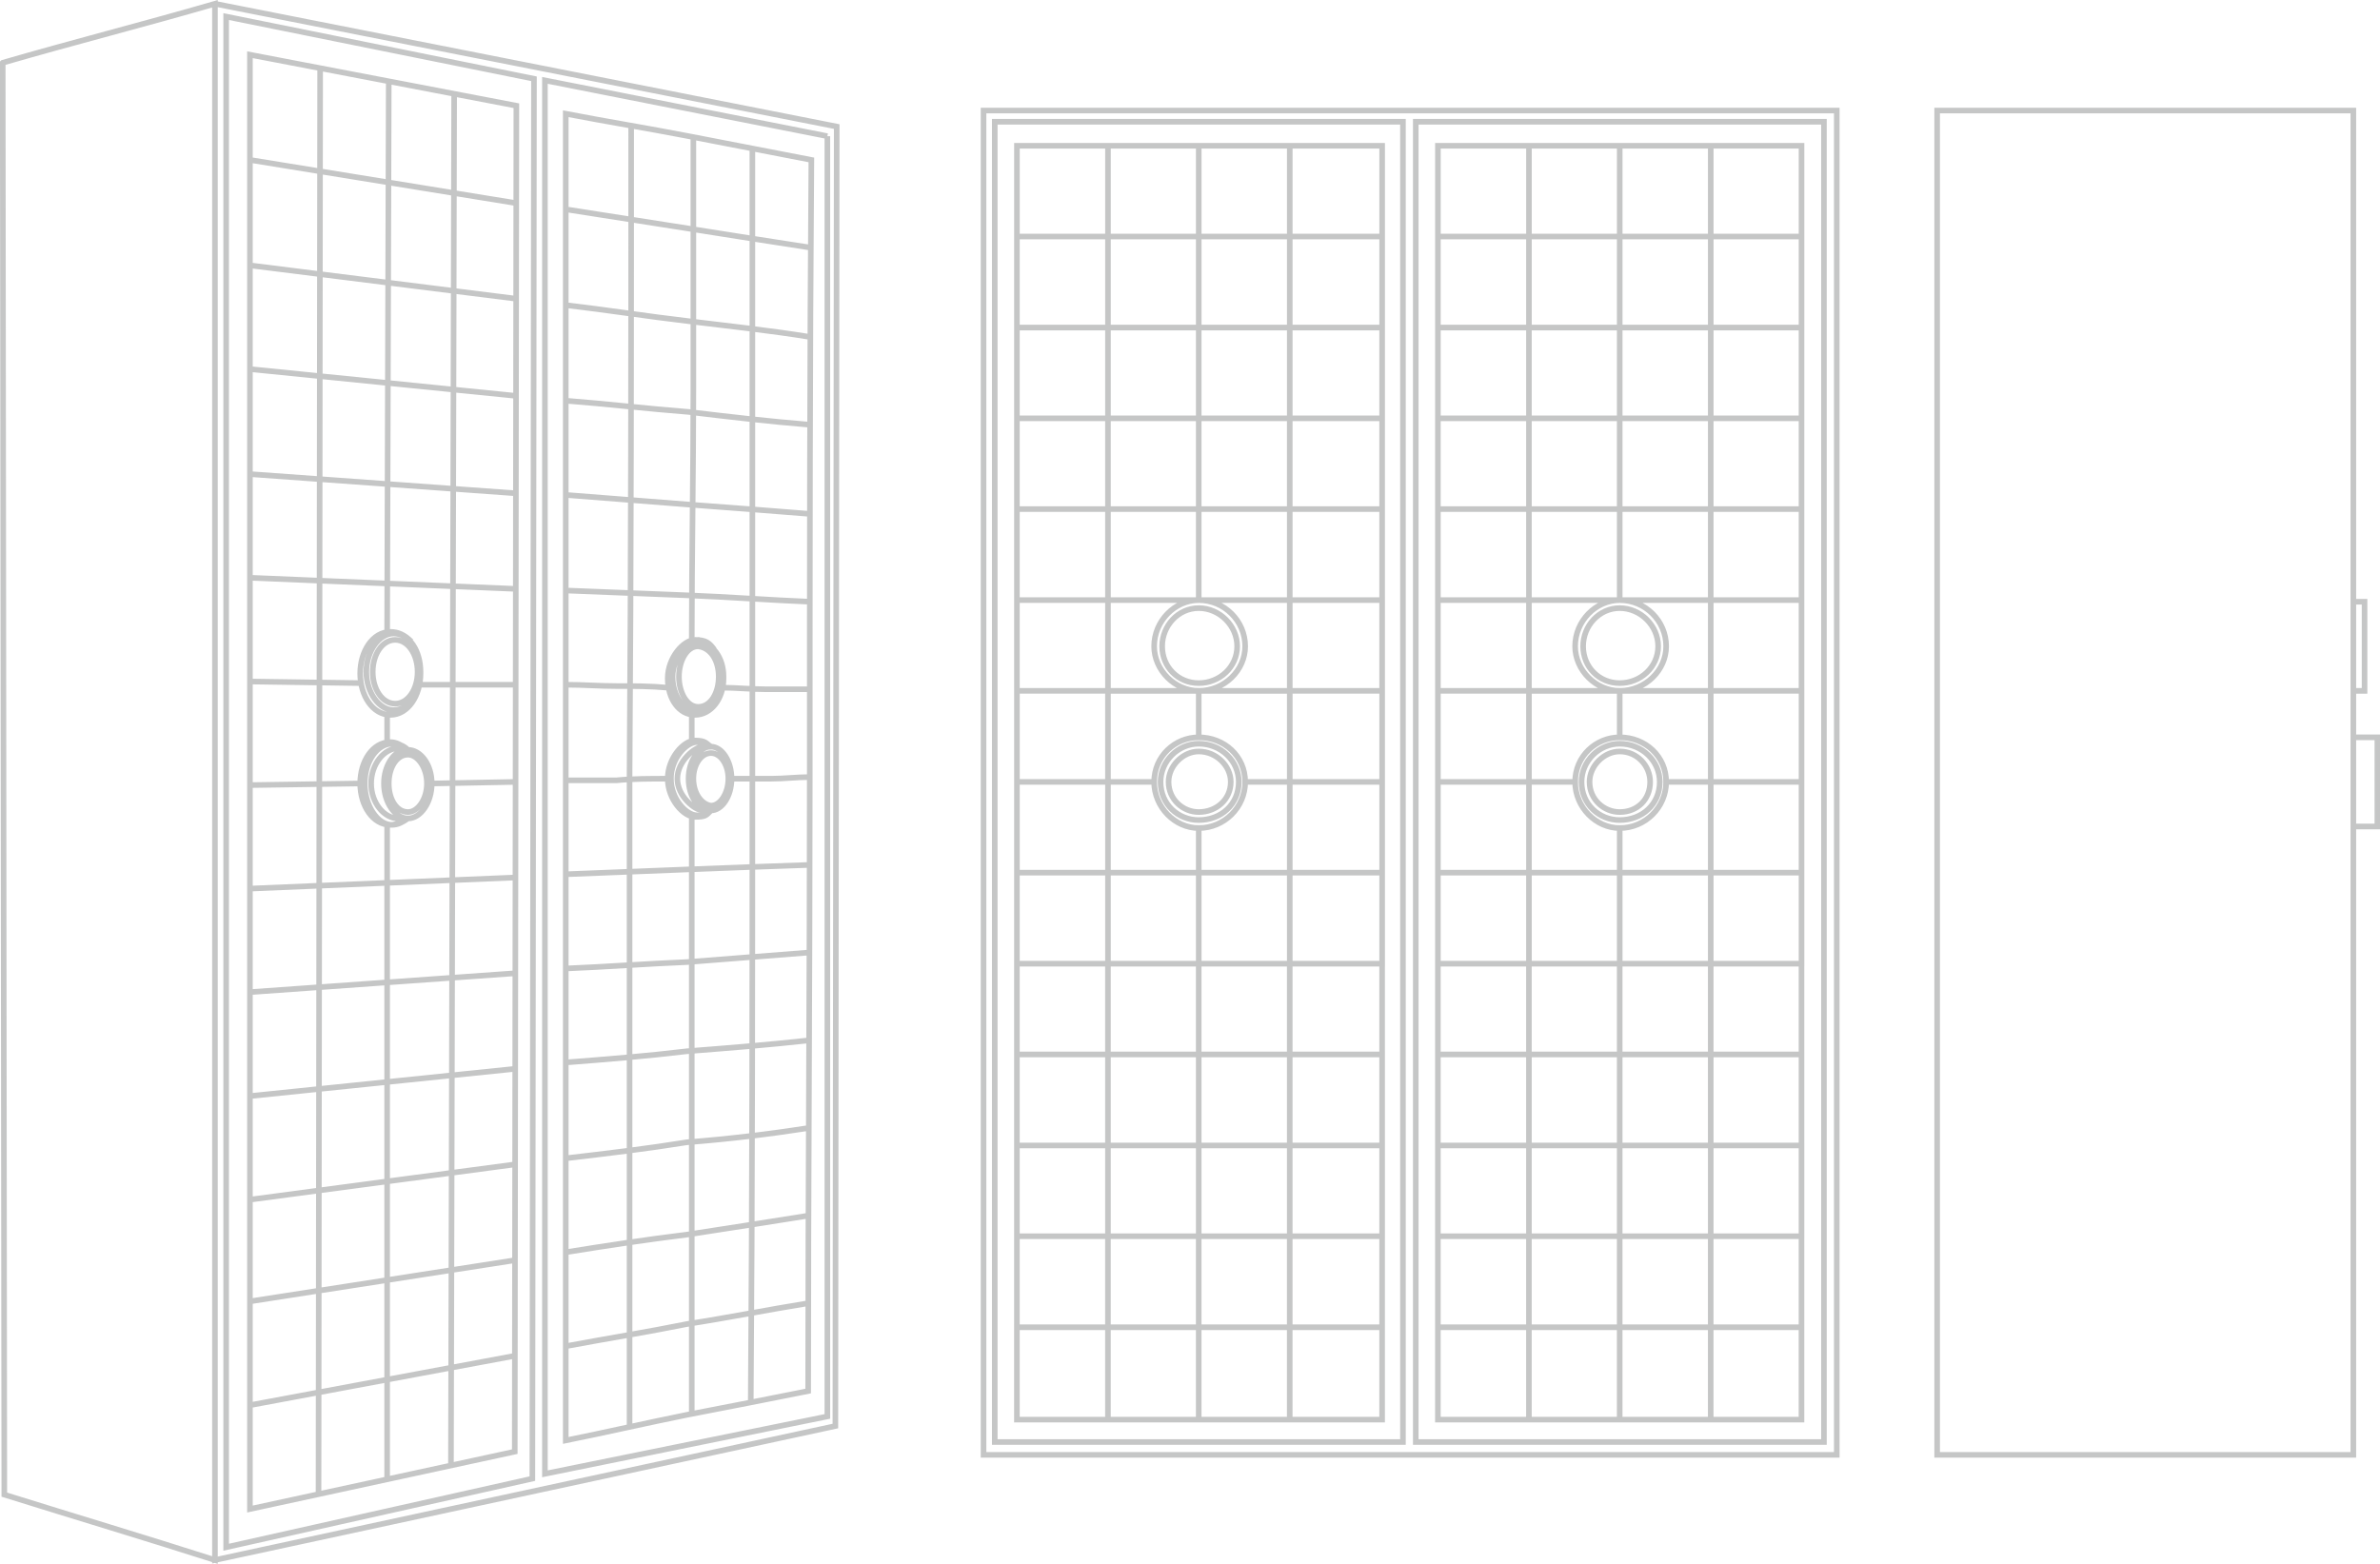 <?xml version="1.0" encoding="UTF-8"?>
<!DOCTYPE svg PUBLIC "-//W3C//DTD SVG 1.1//EN" "http://www.w3.org/Graphics/SVG/1.1/DTD/svg11.dtd">
<!-- Creator: CorelDRAW X8 -->
<svg xmlns="http://www.w3.org/2000/svg" xml:space="preserve" width="89.151mm" height="58.582mm" version="1.1" style="shape-rendering:geometricPrecision; text-rendering:geometricPrecision; image-rendering:optimizeQuality; fill-rule:evenodd; clip-rule:evenodd"
viewBox="0 0 8915 5858"
 xmlns:xlink="http://www.w3.org/1999/xlink">
 <defs>
  <style type="text/css">
   <![CDATA[
    .str0 {stroke:#C5C6C6;stroke-width:20.98}
    .fil0 {fill:none}
   ]]>
  </style>
 </defs>
 <g id="Слой_x0020_1">
  <path id="double170inbuilt.svg" class="fil0 str0" d="M6748 5318l-340 0 0 -346 340 0 0 346zm-681 0l341 0 0 -346 -341 0 0 346zm0 0l-340 0 0 -346 340 0 0 346zm-681 0l341 0 0 -346 -341 0 0 346zm1362 -687l-340 0 0 341 340 0 0 -341zm-681 0l341 0 0 341 -341 0 0 -341zm0 0l-340 0 0 341 340 0 0 -341zm-681 0l341 0 0 341 -341 0 0 -341zm1362 -681l-340 0 0 -340 340 0 0 340zm-681 0l341 0 0 -340 -341 0 0 340zm0 0l-340 0 0 -340 340 0 0 340zm-681 0l341 0 0 -340 -341 0 0 340zm1362 0l-340 0 0 341 340 0 0 -341zm-681 0l341 0 0 341 -341 0 0 -341zm0 0l-340 0 0 341 340 0 0 -341zm-681 0l341 0 0 341 -341 0 0 -341zm1362 681l-340 0 0 -340 340 0 0 340zm-681 0l341 0 0 -340 -341 0 0 340zm0 0l-340 0 0 -340 340 0 0 340zm-681 0l341 0 0 -340 -341 0 0 340zm1362 -2724l-340 0 0 -340 340 0 0 340zm-681 0l341 0 0 -340 -341 0 0 340zm0 0l-340 0 0 -340 340 0 0 340zm-681 0l341 0 0 -340 -341 0 0 340zm1362 0l-340 0 0 341 340 0 0 -341zm-681 0l341 0 0 341 -341 0c96,0 174,78 174,173 0,90 -78,167 -174,167l341 0 0 -340 -341 0c-89,0 -167,78 -167,173 0,90 78,167 167,167l0 174c96,0 174,71 174,167l167 0 0 -341 -341 0 -340 0 0 341 173 0c0,-96 78,-167 167,-167l0 -174 -340 0 0 -340 340 0 0 -341 -340 0 0 341 340 0 0 -341 0 0zm-681 0l341 0 0 341 -341 0 0 -341zm1362 681l-340 0 0 -340 340 0 0 340zm0 -1361l-340 0 0 340 340 0 0 -340zm-681 0l341 0 0 340 -341 0 0 -340zm0 0l-340 0 0 340 340 0 0 -340zm-681 0l341 0 0 340 -341 0 0 -340zm1362 0l-340 0 0 -341 340 0 0 341zm-681 0l341 0 0 -341 -341 0 0 341zm0 0l-340 0 0 -341 340 0 0 341zm-681 0l341 0 0 -341 -341 0 0 341zm1362 -681l-340 0 0 340 340 0 0 -340zm-681 0l341 0 0 340 -341 0 0 -340zm0 0l-340 0 0 340 340 0 0 -340zm-681 0l341 0 0 340 -341 0 0 -340zm0 2042l341 0 0 341 -341 0 0 -341zm1362 0l-340 0 0 341 340 0 0 -341zm-1362 681l341 0 0 -340 -341 0 0 340zm681 0l-340 0 0 -340 173 0c0,95 78,173 167,173l0 167 0 0zm0 0l341 0 0 -340 -167 0c0,95 -78,173 -174,173l0 167 0 0zm681 0l-340 0 0 -340 340 0 0 340zm-1362 0l341 0 0 341 -341 0 0 -341zm681 0l-340 0 0 341 340 0 0 -341zm0 0l341 0 0 341 -341 0 0 -341zm681 0l-340 0 0 341 340 0 0 -341zm-1362 -681l341 0 0 -340 -341 0 0 340zm681 -340c96,0 174,78 174,173 0,90 -78,167 -174,167 -89,0 -167,-77 -167,-167 0,-95 78,-173 167,-173zm0 514c96,0 174,71 174,167 0,95 -78,173 -174,173 -89,0 -167,-78 -167,-173 0,-96 78,-167 167,-167zm0 -484c78,0 144,66 144,143 0,78 -66,138 -144,138 -77,0 -137,-60 -137,-138 0,-77 60,-143 137,-143zm0 508c84,0 150,65 150,143 0,84 -66,143 -150,143 -77,0 -143,-59 -143,-143 0,-78 66,-143 143,-143zm0 29c66,0 114,54 114,114 0,66 -48,113 -114,113 -59,0 -113,-47 -113,-113 0,-60 54,-114 113,-114zm-890 2503l-346 0 0 -346 346 0 0 346zm-687 0l341 0 0 -346 -341 0 0 346zm0 0l-340 0 0 -346 340 0 0 346zm-681 0l341 0 0 -346 -341 0 0 346zm1368 -687l-346 0 0 341 346 0 0 -341zm-687 0l341 0 0 341 -341 0 0 -341zm0 0l-340 0 0 341 340 0 0 -341zm-681 0l341 0 0 341 -341 0 0 -341zm1368 -681l-346 0 0 -340 346 0 0 340zm-687 0l341 0 0 -340 -341 0 0 340zm0 0l-340 0 0 -340 340 0 0 340zm-681 0l341 0 0 -340 -341 0 0 340zm1368 0l-346 0 0 341 346 0 0 -341zm-687 0l341 0 0 341 -341 0 0 -341zm0 0l-340 0 0 341 340 0 0 -341zm-681 0l341 0 0 341 -341 0 0 -341zm1368 681l-346 0 0 -340 346 0 0 340zm-687 0l341 0 0 -340 -341 0 0 340zm0 0l-340 0 0 -340 340 0 0 340zm-681 0l341 0 0 -340 -341 0 0 340zm1368 -2724l-346 0 0 -340 346 0 0 340zm-687 0l341 0 0 -340 -341 0 0 340zm0 0l-340 0 0 -340 340 0 0 340zm-681 0l341 0 0 -340 -341 0 0 340zm1368 0l-346 0 0 341 346 0 0 -341zm-687 0l341 0 0 341 -341 0c96,0 174,78 174,173 0,90 -78,167 -174,167l341 0 0 -340 -341 0c-89,0 -167,78 -167,173 0,90 78,167 167,167l0 174c96,0 174,71 174,167l167 0 0 -341 -341 0 -340 0 0 341 173 0c0,-96 78,-167 167,-167l0 -174 -340 0 0 -340 340 0 0 -341 -340 0 0 341 340 0 0 -341 0 0zm-681 0l341 0 0 341 -341 0 0 -341zm1368 681l-346 0 0 -340 346 0 0 340zm0 -1361l-346 0 0 340 346 0 0 -340zm-687 0l341 0 0 340 -341 0 0 -340zm0 0l-340 0 0 340 340 0 0 -340zm-681 0l341 0 0 340 -341 0 0 -340zm1368 0l-346 0 0 -341 346 0 0 341zm-687 0l341 0 0 -341 -341 0 0 341zm0 0l-340 0 0 -341 340 0 0 341zm-681 0l341 0 0 -341 -341 0 0 341zm1368 -681l-346 0 0 340 346 0 0 -340zm-687 0l341 0 0 340 -341 0 0 -340zm0 0l-340 0 0 340 340 0 0 -340zm-681 0l341 0 0 340 -341 0 0 -340zm0 2042l341 0 0 341 -341 0 0 -341zm1368 0l-346 0 0 341 346 0 0 -341zm-1368 681l341 0 0 -340 -341 0 0 340zm681 0l-340 0 0 -340 173 0c0,95 78,173 167,173l0 167 0 0zm0 0l341 0 0 -340 -167 0c0,95 -78,173 -174,173l0 167 0 0zm687 0l-346 0 0 -340 346 0 0 340zm-1368 0l341 0 0 341 -341 0 0 -341zm681 0l-340 0 0 341 340 0 0 -341zm0 0l341 0 0 341 -341 0 0 -341zm687 0l-346 0 0 341 346 0 0 -341zm-1368 -681l341 0 0 -340 -341 0 0 340zm681 -340c96,0 174,78 174,173 0,90 -78,167 -174,167 -89,0 -167,-77 -167,-167 0,-95 78,-173 167,-173zm0 514c96,0 174,71 174,167 0,95 -78,173 -174,173 -89,0 -167,-78 -167,-173 0,-96 78,-167 167,-167zm0 -484c78,0 144,66 144,143 0,78 -66,138 -144,138 -77,0 -137,-60 -137,-138 0,-77 60,-143 137,-143zm0 508c84,0 150,65 150,143 0,84 -66,143 -150,143 -77,0 -143,-59 -143,-143 0,-78 66,-143 143,-143zm0 29c66,0 120,54 120,114 0,66 -54,113 -120,113 -59,0 -113,-47 -113,-113 0,-60 54,-114 113,-114zm-2371 -2389c0,830 0,1655 0,2485 0,830 0,1655 0,2485 149,-30 305,-66 454,-96 155,-30 305,-59 454,-89 0,-771 6,-1541 6,-2306 0,-771 0,-1541 6,-2306 -155,-30 -305,-59 -460,-89 -155,-30 -305,-54 -460,-84l0 0zm544 2395c35,0 65,42 65,96 0,54 -30,101 -65,101 -36,-5 -66,-47 -66,-101 0,-54 30,-96 66,-96zm-48 -400c48,6 77,54 77,114 0,59 -29,113 -77,113 -42,0 -72,-54 -72,-113 0,-60 30,-114 72,-114zm-12 -24c42,0 54,12 72,36 -18,-18 -24,-30 -60,-30 -36,0 -96,60 -96,132 0,71 42,131 96,131 54,0 89,-60 95,-125 0,0 0,0 0,0 0,77 -47,137 -107,137 -60,0 -102,-60 -102,-137 0,-78 60,-144 102,-144l0 0 0 0zm30 400c24,0 12,0 18,0 -36,12 -72,60 -72,120 0,60 36,113 72,119 -6,0 6,0 -18,0 -30,0 -96,-53 -96,-119 0,-66 66,-120 96,-120zm-24 -17c36,0 36,6 54,17 0,0 0,0 0,0 -48,0 -84,54 -84,120 0,66 36,119 84,119 0,0 0,0 0,0 -18,12 -18,24 -54,18 -36,0 -96,-59 -96,-137 0,-78 60,-137 96,-137zm-6 -6c42,0 42,12 60,23 -48,0 -84,54 -84,120 0,66 36,119 84,119 -18,18 -18,24 -60,24 -42,0 -102,-65 -102,-143 0,-78 60,-143 102,-143l0 0zm60 23c41,0 77,54 77,120 0,66 -36,119 -77,119 -48,0 -84,-53 -84,-119 0,-66 36,-120 84,-120zm-48 -394c54,6 95,60 95,132 0,71 -41,131 -95,131 -54,0 -96,-60 -96,-131 0,-72 42,-132 96,-132zm-496 2640c155,-29 305,-53 454,-83 155,-24 305,-54 454,-78m-908 -191c149,-24 305,-48 454,-66 155,-24 305,-47 454,-71m-908 -215c155,-18 305,-36 454,-60 155,-12 305,-30 460,-54m-914 -245c155,-12 305,-24 454,-42 155,-12 305,-24 460,-41m-914 -269c149,-6 305,-18 454,-24 155,-12 305,-24 460,-36m-914 -293c149,-6 305,-12 454,-18 155,-6 305,-12 460,-17m-914 -317c66,0 125,0 191,0 60,-6 126,-6 191,-6m239 0c48,0 102,0 150,0 47,0 95,-6 143,-6m-914 -346c66,0 125,5 191,5 66,0 126,0 191,6m203 0c54,0 108,6 168,6 53,0 107,0 161,0m-914 -370c155,6 305,12 454,18 155,6 311,18 460,24m-914 -400c155,12 305,24 460,36 149,11 305,23 454,35m-914 -424c155,12 305,30 460,42 149,18 305,36 454,48m-914 -448c155,18 305,42 460,60 149,18 305,35 454,59m-914 -478c155,24 305,48 460,72 149,24 305,48 460,72m-227 4324c6,-782 6,-1565 6,-2347 0,-783 0,-1565 0,-2347m-221 -42c0,310 0,627 0,937 0,317 -6,634 -6,944m0 287c0,30 0,60 0,90m0 286c0,371 0,747 0,1117 0,371 0,741 0,1117m-227 -4820c0,812 0,1619 -6,2431 0,812 0,1625 0,2437m-1422 -5137l0 5448 992 -215 6 -5042 -998 -191zm592 2622c36,0 71,48 71,108 0,60 -35,107 -71,107 -42,0 -72,-47 -72,-107 0,-60 30,-108 72,-108zm-48 -430c48,0 84,54 84,120 0,65 -36,119 -84,119 -48,0 -84,-54 -84,-119 0,-66 36,-120 84,-120zm-18 -30c30,0 54,12 78,36 -18,-18 -42,-30 -66,-30 -54,0 -102,66 -102,144 0,77 48,143 102,143 60,0 101,-66 101,-143l0 6c0,83 -47,155 -113,155 -66,0 -113,-72 -113,-155 0,-84 47,-156 113,-156l0 0zm30 436c6,0 18,0 24,6 -42,6 -78,60 -78,126 0,66 36,119 78,131 -6,0 -18,0 -24,0 -54,0 -102,-59 -102,-131 0,-72 48,-132 102,-132zm-24 -17c24,0 42,6 60,23l0 0c-48,0 -90,54 -90,126 0,72 42,131 90,131l0 0c-18,12 -36,24 -60,24 -54,0 -102,-72 -102,-155 0,-84 48,-149 102,-149l0 0zm-6 -6c24,0 42,12 66,29 -48,0 -90,54 -90,126 0,72 42,131 90,131 -24,12 -42,24 -66,24 -66,0 -113,-72 -113,-155 0,-84 47,-155 113,-155l0 0zm66 29c47,0 89,54 89,126 0,72 -42,131 -89,131 -48,0 -90,-59 -90,-131 0,-72 42,-126 90,-126zm-54 -436c60,0 101,66 101,144 0,77 -41,143 -101,143 -54,0 -102,-66 -102,-143 0,-78 48,-144 102,-144zm-538 2891l992 -185m-998 -203l998 -155m-992 -227l992 -132m-992 -256l992 -102m-998 -287l998 -71m-998 -317l1004 -42m-998 -346l412 -6m269 0l317 -6m-998 -376l418 6m221 6l359 0m-1004 -401l1004 42m-998 -430l998 72m-1004 -466l1004 101m-998 -489l998 125m-998 -520l998 162m-245 4724l12 -5137m-245 -41l-6 2060m0 311l0 102m0 310l0 2443m-251 -5274l-6 5334m4110 -5137l1529 0 0 4946 -1529 0 0 -4946zm-48 0l-1529 0 0 4946 1529 0 0 -4946zm-1571 -42l0 5036 3196 0 0 -5036 -3196 0zm-3674 -179c269,-78 526,-143 795,-221l0 5830c-263,-84 -520,-161 -789,-245l-6 -5364zm795 -221l0 5830 2324 -502 5 -4868 -2329 -460 0 0zm1195 281l-1153 -233 0 5734 1147 -257 6 -5244 0 0 0 0zm1099 215l-1058 -209 0 5220 1058 -215 0 -4796 0 0zm5716 -96l0 5036c-460,0 -1111,0 -1559,0l0 -5036c436,0 1111,0 1559,0zm42 1840l-42 0 0 334 42 0 0 -334zm48 508l-90 0 0 334 90 0 0 -334z"/>
 </g>
</svg>

